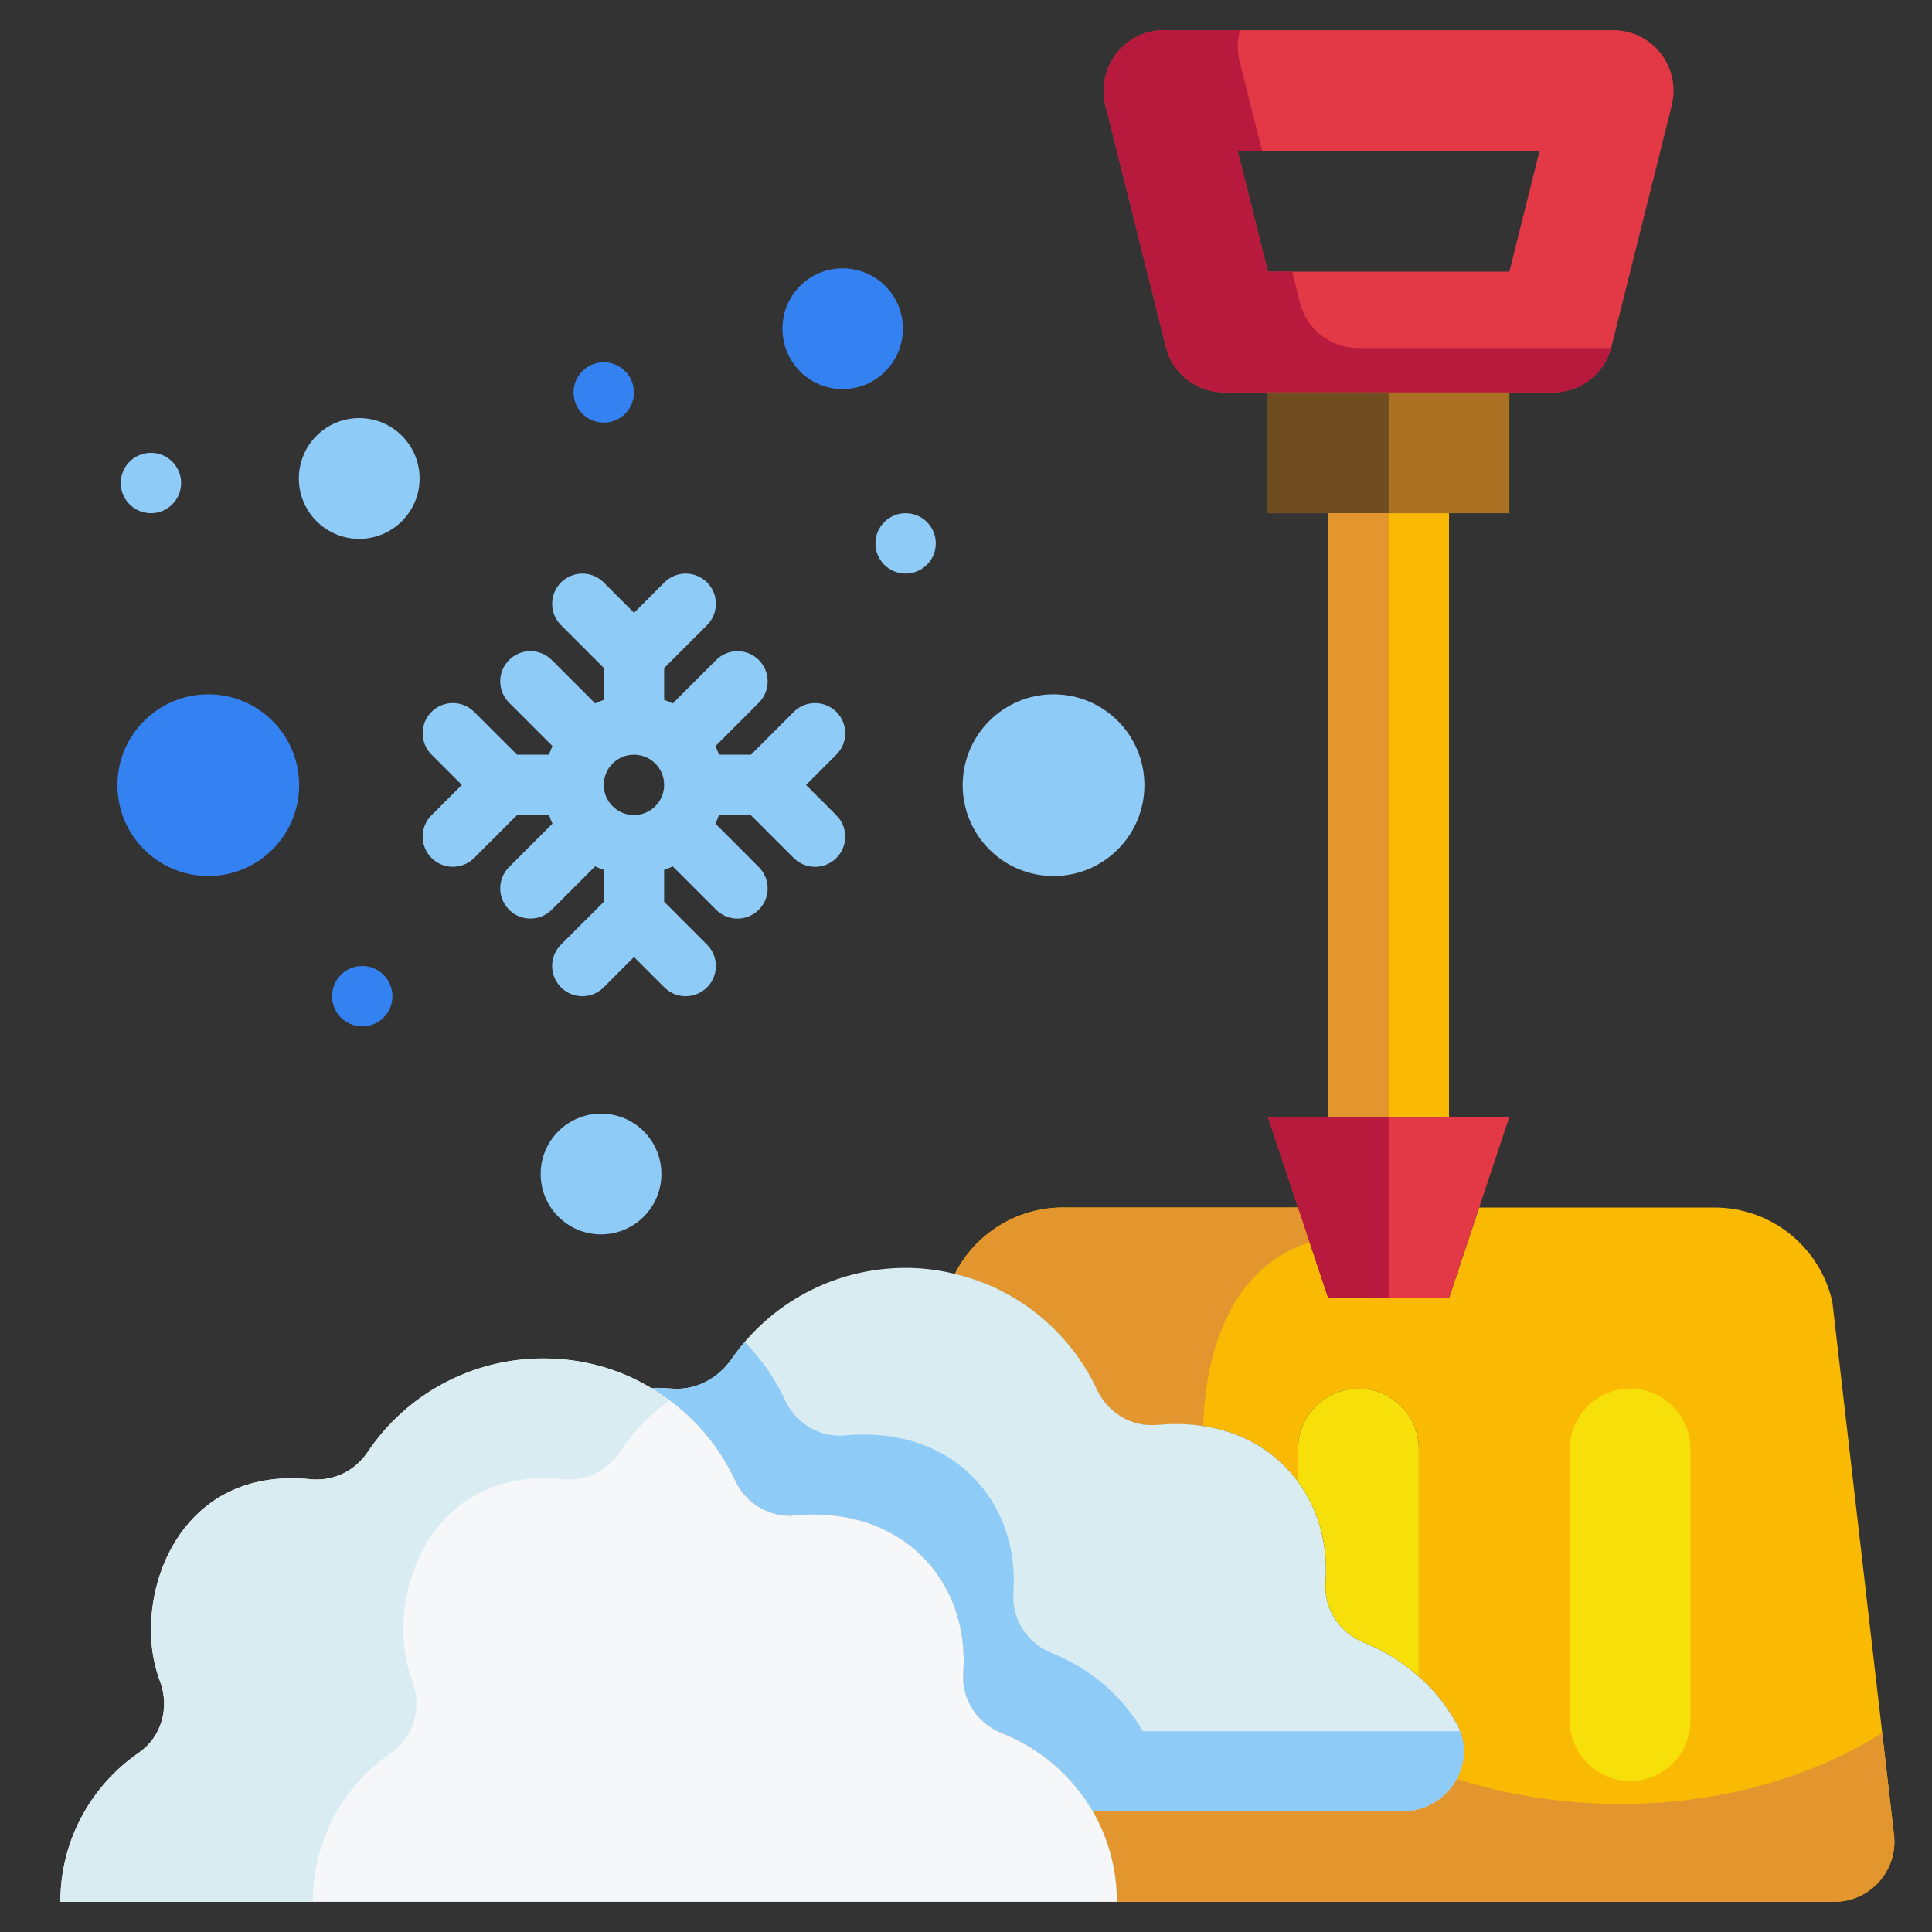 <svg id="flat" height="512" viewBox="0 0 64 64" width="512" xmlns="http://www.w3.org/2000/svg"><rect x="0" y="0" width="64" height="64" fill="#333333" stroke="none"/><path d="m62.74 60.77c.14 1.19-.79 2.23-1.98 2.23h-23.76c0-1.09-.29-2.12-.8-3h10.27c1.48 0 2.51-1.59 1.79-2.89-.33-.59-.75-1.13-1.26-1.57v-7.54c0-.55-.22-1.05-.59-1.41-.36-.37-.86-.59-1.41-.59-1.1 0-2 .9-2 2v1.09c-.94-1.29-2.56-2.08-4.66-1.89-.84.08-1.63-.39-1.99-1.15-.89-1.91-2.62-3.36-4.72-3.85.67-1.32 2.04-2.2 3.58-2.2h7.79l1 3h4l1-3h7.79c1.88 0 3.5 1.3 3.91 3.13z" fill="#faba04"/><path d="m43.385 41.155-.385-1.155h-7.79c-1.54 0-2.91.88-3.58 2.2 2.1.49 3.83 1.94 4.72 3.85.36.76 1.15 1.23 1.99 1.15.539-.049 1.044-.031 1.517.041.085-2.729 1.075-5.319 3.528-6.086z" fill="#e4962e"/><path d="m48.245 58.925c-.336.618-.986 1.075-1.775 1.075h-10.27c.51.88.8 1.91.8 3h23.76c1.19 0 2.12-1.04 1.98-2.23l-.389-3.364c-4.09 2.576-9.603 2.966-14.106 1.519z" fill="#e4962e"/><path d="m56 48v9c0 1.1-.9 2-2 2s-2-.9-2-2v-9c0-1.1.9-2 2-2 .55 0 1.05.22 1.41.59.37.36.59.86.59 1.41z" fill="#f7df09"/><path d="m53.44 1c1.3 0 2.25 1.22 1.94 2.49l-2 8c-.22.89-1.02 1.51-1.94 1.51h-1.44-8-1.44c-.92 0-1.72-.62-1.94-1.51l-2-8c-.31-1.27.64-2.49 1.94-2.49zm-3.44 8 1-4h-10l1 4z" fill="#e33946"/><path d="m45 11.53c-.92 0-1.72-.62-1.94-1.51l-.25-1.02h-.81l-1-4h.81l-.75-2.98c-.09-.35-.07-.7.02-1.02h-2.52c-1.3 0-2.25 1.22-1.94 2.49l2 8c.22.89 1.02 1.51 1.94 1.51h10.88c.91 0 1.69-.6 1.93-1.47z" fill="#b71a3c"/><path d="m50 13v4h-2-4-2v-4z" fill="#ab7123"/><path d="m42 13h4v4h-4z" fill="#704c21"/><path d="m50 37-1 3-1 3h-4l-1-3-1-3h2 4z" fill="#e33946"/><path d="m44 37h-2l1 3 1 3h2c0-2 0-4 0-6z" fill="#b71a3c"/><path d="m48.26 57.11c.72 1.3-.31 2.89-1.79 2.89h-10.27c-.68-1.16-1.73-2.08-3-2.58-.82-.33-1.35-1.11-1.29-2 .22-3-1.98-5.55-5.57-5.22-.84.08-1.63-.39-1.99-1.16-.59-1.28-1.57-2.35-2.78-3.06.22-.01.46 0 .7.02.79.06 1.52-.34 1.97-.99 1.26-1.82 3.38-3.01 5.76-3.01.56 0 1.11.07 1.63.2 2.1.49 3.83 1.94 4.72 3.85.36.76 1.15 1.23 1.99 1.15 2.1-.19 3.72.6 4.66 1.89.68.92 1 2.08.91 3.33-.06.89.47 1.67 1.29 2 .67.27 1.28.65 1.8 1.12.51.44.93.98 1.26 1.57z" fill="#d8ecf1"/><path d="m46.47 60h-10.27c-.68-1.16-1.73-2.08-3-2.58-.82-.33-1.35-1.11-1.29-2 .22-3-1.98-5.55-5.57-5.22-.84.08-1.63-.39-1.99-1.16-.59-1.28-1.57-2.35-2.78-3.06.22-.01.46 0 .7.02.79.06 1.52-.34 1.97-.99.13-.19.28-.38.43-.55.55.56 1.01 1.21 1.34 1.93.36.77 1.15 1.24 1.99 1.16 3.59-.33 5.79 2.22 5.57 5.22-.06.89.47 1.67 1.29 2 1.27.5 2.32 1.42 3 2.58h10.27c.08 0 .16 0 .23-.01.5 1.25-.5 2.66-1.89 2.66z" fill="#8fcbf7"/><path d="m44 17h4v20h-4z" fill="#faba04"/><path d="m44 17h2v20h-2z" fill="#e4962e"/><path d="m47 48v7.54c-.52-.47-1.13-.85-1.8-1.12-.82-.33-1.35-1.11-1.29-2 .09-1.25-.23-2.41-.91-3.33v-1.09c0-1.1.9-2 2-2 .55 0 1.05.22 1.41.59.37.36.59.86.59 1.41z" fill="#f7df09"/><circle cx="34.9" cy="26.01" fill="#8fcbf7" r="3.01"/><path d="m21.57 45.98c1.21.71 2.19 1.78 2.78 3.06.36.77 1.15 1.24 1.99 1.16 3.59-.33 5.79 2.22 5.57 5.22-.06.89.47 1.67 1.29 2 1.27.5 2.32 1.42 3 2.58.51.88.8 1.91.8 3h-35c0-2.05 1.03-3.86 2.6-4.94.75-.52 1.02-1.48.71-2.34-.2-.53-.31-1.11-.31-1.72 0-2.48 1.62-5.36 5.27-5 .76.08 1.48-.26 1.91-.9 1.25-1.87 3.4-3.1 5.82-3.1 1.3 0 2.53.35 3.57.98z" fill="#f6f7f9"/><path d="m22.18 46.39c-.64.46-1.2 1.04-1.64 1.71-.43.64-1.15.98-1.91.9-3.65-.36-5.27 2.52-5.27 5 0 .61.11 1.19.31 1.72.31.86.04 1.82-.71 2.34-1.57 1.08-2.6 2.89-2.6 4.94h-8.36c0-2.05 1.03-3.86 2.6-4.94.75-.52 1.02-1.48.71-2.34-.2-.53-.31-1.11-.31-1.72 0-2.48 1.62-5.36 5.27-5 .76.08 1.48-.26 1.91-.9 1.25-1.87 3.4-3.1 5.82-3.1 1.3 0 2.53.35 3.57.98.21.12.41.26.61.41z" fill="#d8ecf1"/><path d="m27.91 8.89c1.11 0 2 .89 2 2 0 1.1-.89 2-2 2-1.1 0-1.99-.9-1.99-2 0-1.11.89-2 1.99-2z" fill="#3482f1"/><circle cx="19.91" cy="38.89" fill="#8fcbf7" r="2"/><circle cx="11.9" cy="15.85" fill="#8fcbf7" r="2"/><circle cx="6.9" cy="26.01" fill="#3482f1" r="3.01"/><path d="m27.707 23.583c-.391-.391-1.023-.391-1.414 0l-1.417 1.417h-1.06c-.035-.098-.072-.193-.116-.285l1.437-1.437c.391-.391.391-1.023 0-1.414s-1.023-.391-1.414 0l-1.437 1.437c-.093-.044-.188-.082-.285-.116v-1.056l1.421-1.421c.391-.391.391-1.023 0-1.414s-1.023-.391-1.414 0l-1.005 1.005-1.005-1.005c-.391-.391-1.023-.391-1.414 0s-.391 1.023 0 1.414l1.416 1.416v1.06c-.098.035-.193.072-.285.116l-1.437-1.437c-.391-.391-1.023-.391-1.414 0s-.391 1.023 0 1.414l1.437 1.437c-.044.093-.082.188-.116.285h-1.06l-1.417-1.417c-.391-.391-1.023-.391-1.414 0s-.391 1.023 0 1.414l1.005 1.005-1.005 1.005c-.391.39-.391 1.023 0 1.414.195.195.451.293.707.293s.512-.098.707-.293l1.421-1.42h1.056c.035.098.072.193.116.285l-1.437 1.437c-.391.391-.391 1.023 0 1.414.195.195.451.293.707.293s.512-.098.707-.293l1.437-1.437c.093.044.188.081.285.116v1.06l-1.417 1.417c-.391.391-.391 1.023 0 1.414.195.196.451.294.707.294s.512-.098.707-.293l1.005-1.005 1.005 1.005c.195.195.451.293.707.293s.512-.098.707-.293c.391-.39.391-1.023 0-1.414l-1.421-1.422v-1.055c.098-.035.193-.072.285-.116l1.437 1.437c.195.195.451.293.707.293s.512-.098.707-.293c.391-.391.391-1.023 0-1.414l-1.437-1.437c.044-.093.082-.188.116-.285h1.056l1.421 1.421c.195.195.451.293.707.293s.512-.098.707-.293c.391-.391.391-1.023 0-1.414l-1.005-1.005 1.005-1.005c.392-.392.392-1.024.001-1.415zm-5.707 2.417c0 .552-.448 1-1 1s-1-.448-1-1 .448-1 1-1 1 .448 1 1z" fill="#8fcbf7"/><path d="m30 17c-.552 0-1 .448-1 1s.448 1 1 1 1-.448 1-1c-.001-.552-.448-1-1-1z" fill="#8fcbf7"/><path d="m12 32c-.552 0-1 .448-1 1s.448 1 1 1 1-.448 1-1c-.001-.552-.448-1-1-1z" fill="#3482f1"/><path d="m5 15c-.552 0-1 .448-1 1s.448 1 1 1 1-.448 1-1c-.001-.552-.448-1-1-1z" fill="#8fcbf7"/><path d="m20 12c-.552 0-1 .448-1 1s.448 1 1 1 1-.448 1-1c-.001-.552-.448-1-1-1z" fill="#3482f1"/></svg>
